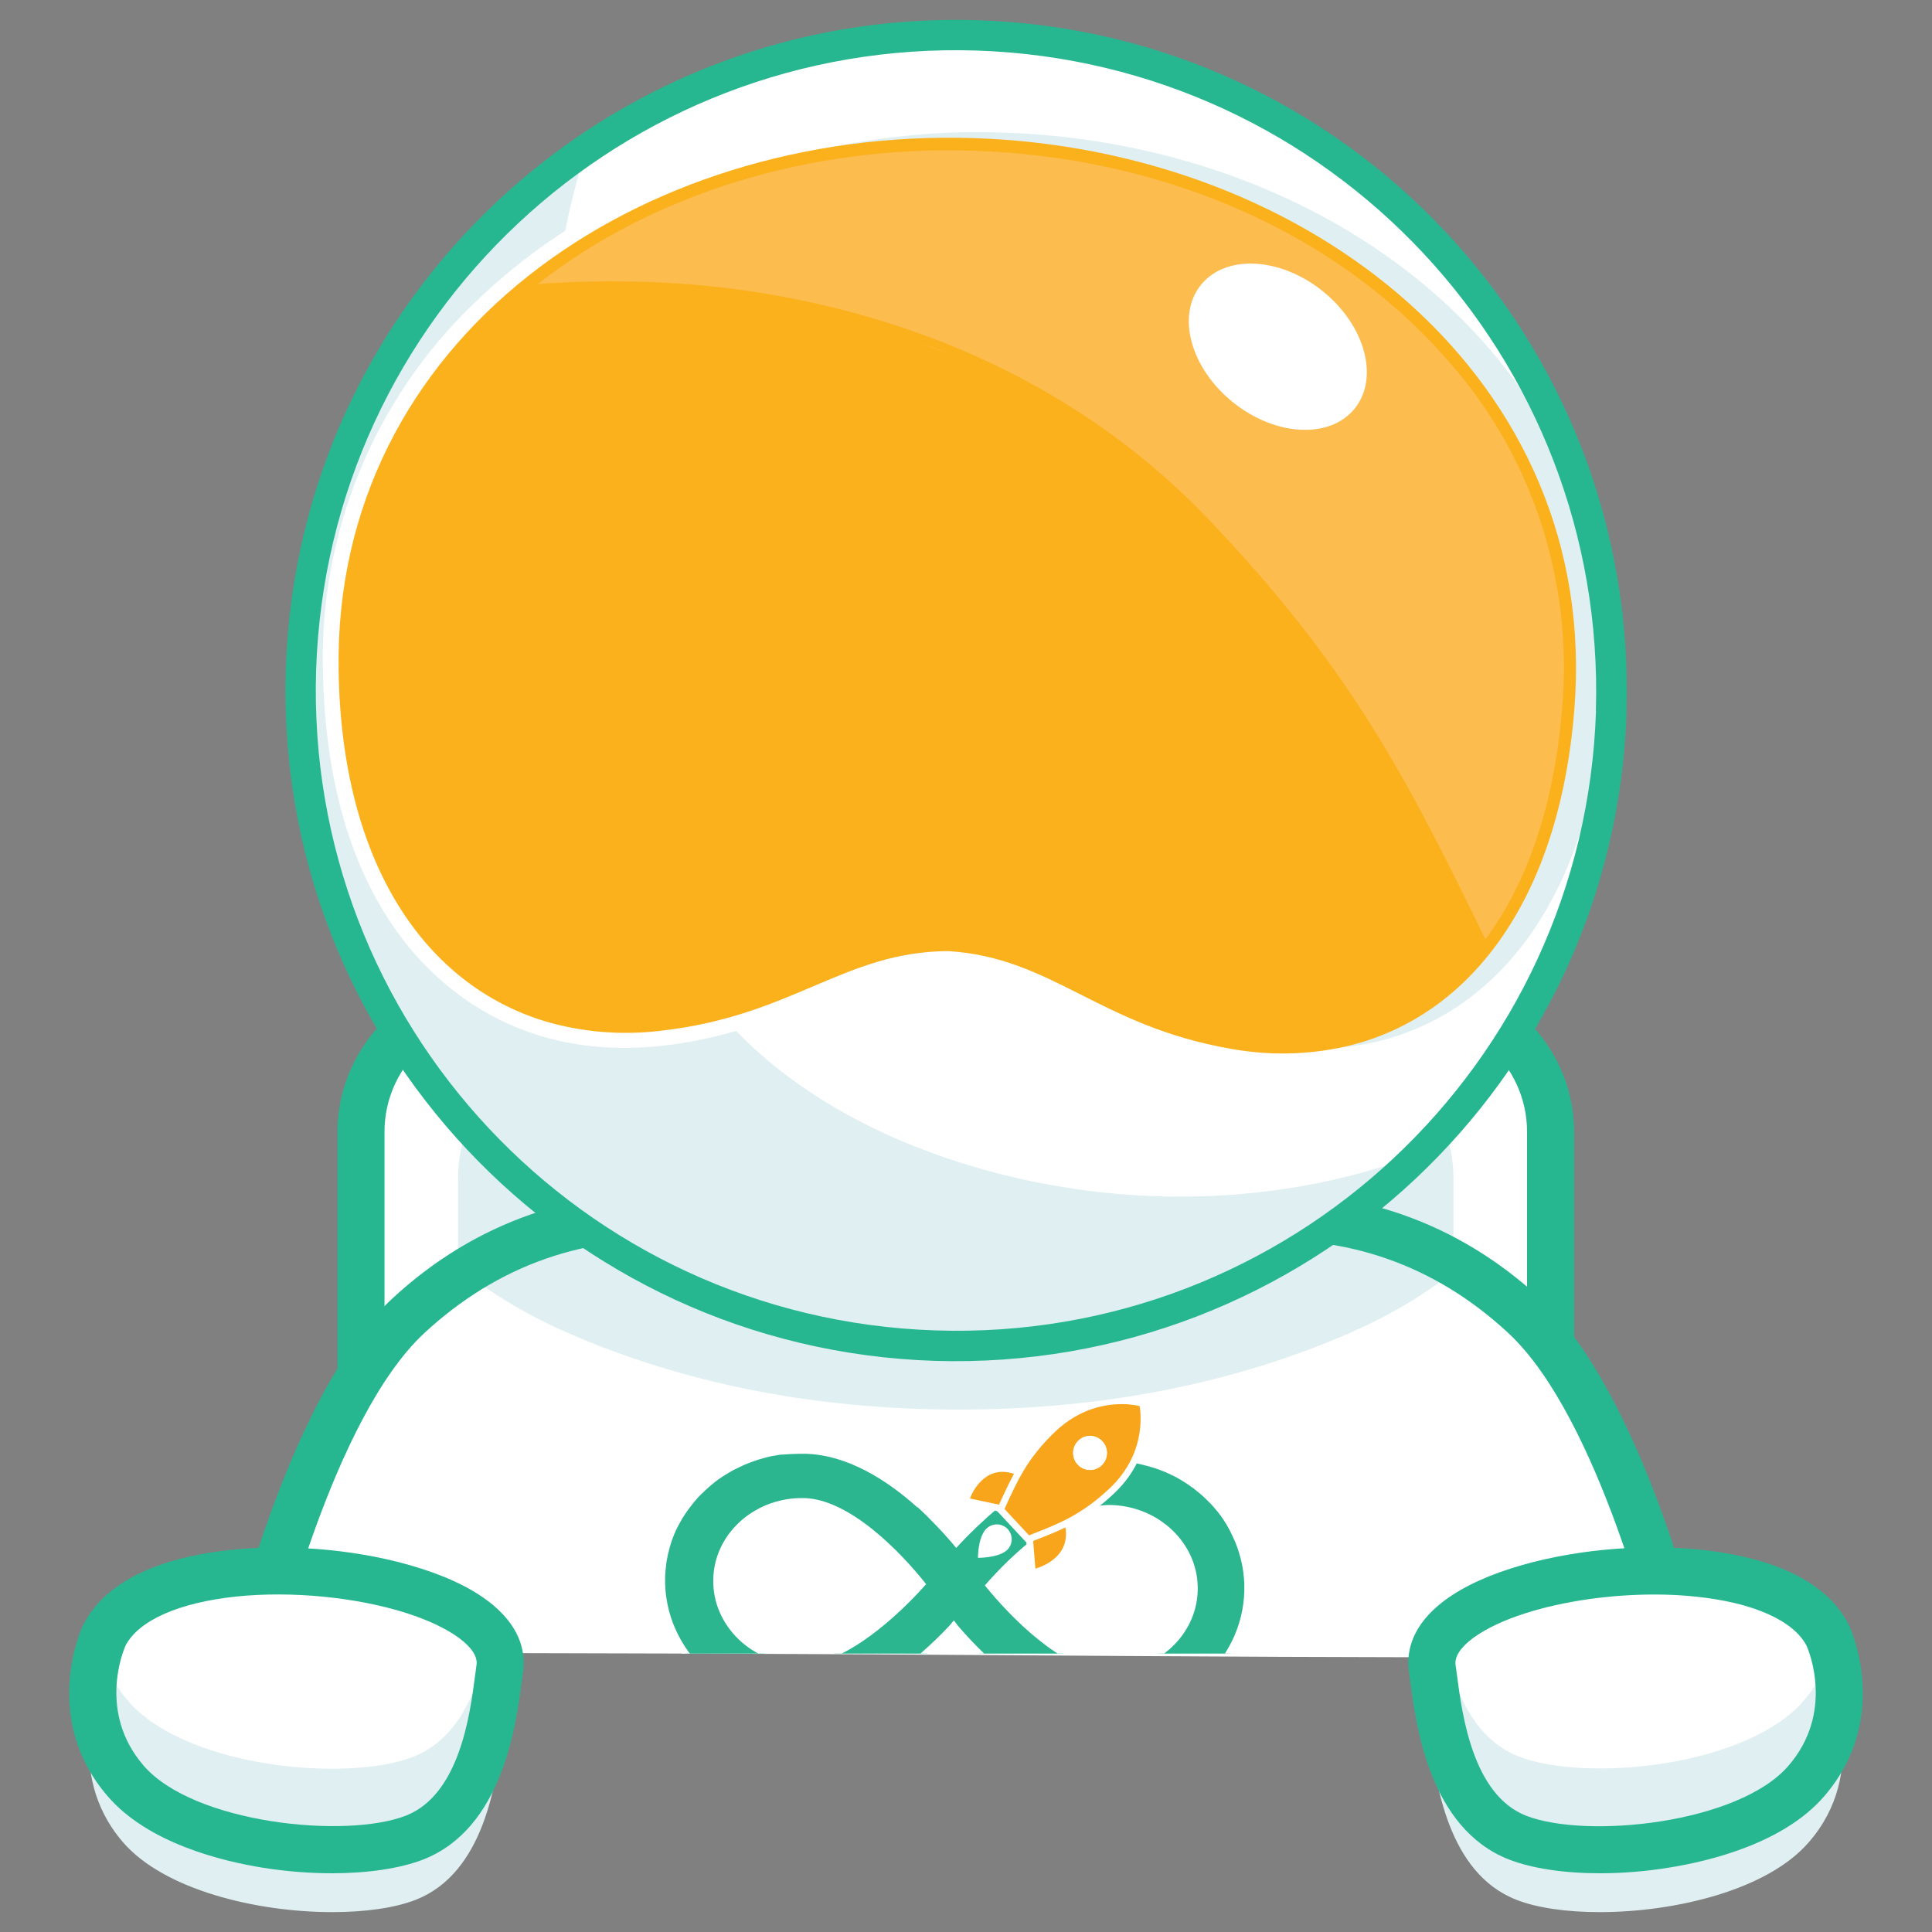 <?xml version="1.0" encoding="utf-8"?>
<!-- Generator: Adobe Illustrator 27.3.1, SVG Export Plug-In . SVG Version: 6.00 Build 0)  -->
<svg version="1.1" id="Layer_1" xmlns="http://www.w3.org/2000/svg" xmlns:xlink="http://www.w3.org/1999/xlink" x="0px" y="0px"
	 viewBox="0 0 1700.8 1700.8" style="enable-background:new 0 0 1700.8 1700.8;" xml:space="preserve">
<rect x="0" y="0" width="1700.8" height="1700.8" fill="#808080" stroke="none"/>
<style type="text/css">
	.st0{fill:#FFFFFF;}
	.st1{fill:#E0EFF1;}
	.st2{fill:#26B790;}
	.st3{clip-path:url(#SVGID_00000111166128825402455080000001382912441090025875_);}
	.st4{fill:#2BB690;}
	.st5{clip-path:url(#SVGID_00000114776763040280825970000001614282520687939260_);}
	.st6{fill:#F8A51B;}
	.st7{fill:#102770;}
	.st8{fill:#FBB11C;}
	.st9{fill:#FCBC4E;}
</style>
<g>
	<g>
		<rect x="325" y="927.4" class="st0" width="1032.6" height="468.5"/>
		<g>
			<path class="st1" d="M1163.3,1428.7H519.5c-62.4,0-113-50.6-113-113v-279.3c0-62.4,50.6-113,113-113h643.8
				c62.4,0,113,50.6,113,113v279.3C1276.2,1378.1,1225.7,1428.7,1163.3,1428.7z"/>
			<path class="st1" d="M1163.3,1431.9H519.5c-64.1,0-116.2-52.1-116.2-116.2v-279.3c0-64.1,52.1-116.2,116.2-116.2h643.8
				c64.1,0,116.2,52.1,116.2,116.2v279.3C1279.5,1379.8,1227.3,1431.9,1163.3,1431.9z M519.5,926.7c-60.5,0-109.7,49.2-109.7,109.7
				v279.3c0,60.5,49.2,109.7,109.7,109.7h643.8c60.5,0,109.7-49.2,109.7-109.7v-279.3c0-60.5-49.2-109.7-109.7-109.7L519.5,926.7
				L519.5,926.7z"/>
		</g>
		<g>
			<path class="st2" d="M1229,1452.2H453.8c-86.4,0-156.7-65-156.7-145v-311c0-79.9,70.3-145,156.7-145H1229
				c86.4,0,156.7,65,156.7,145v311.1C1385.7,1387.2,1315.4,1452.2,1229,1452.2z M453.8,889.5c-63.6,0-115.3,47.8-115.3,106.7v311.1
				c0,58.8,51.7,106.7,115.3,106.7H1229c63.6,0,115.3-47.8,115.3-106.7V996.2c0-58.8-51.7-106.7-115.3-106.7H453.8z"/>
		</g>
		<g>
			<path class="st0" d="M1478.8,1455.2l-12.2,4c-568.4,0-560.4-4.1-1244-4.1c0,0,50.4-216.6,136.8-296.8
				c17.2-16,34.8-29.3,52.6-40.3c154.9-96,319.5-16,319.5-16h238.4c0,0,159.2-77.4,311.8,11.3c20.4,11.8,40.6,26.6,60.3,44.9
				C1428.4,1238.7,1478.8,1455.2,1478.8,1455.2z"/>
			<g>
				<g>
					<defs>
						<rect id="SVGID_1_" x="566.4" y="1213" width="548" height="242.7"/>
					</defs>
					<clipPath id="SVGID_00000083050784001976876530000009780884415360271537_">
						<use xlink:href="#SVGID_1_"  style="overflow:visible;"/>
					</clipPath>
					<g style="clip-path:url(#SVGID_00000083050784001976876530000009780884415360271537_);">
						<path class="st4" d="M976.4,1513.5c-1,0-2,0-3,0c-55.9-1.3-106.2-50.2-131.2-79.2l-1.9-2.2l0.1-0.1l-0.2-0.2l-0.2,0.2l0.1,0.1
							l-2,2.2c-25.8,27.3-77.3,73.2-132.4,73.2c-0.8,0-1.5,0-2.3,0c-49.5-1.1-93.3-29.8-111.7-73c-0.4-0.9-0.7-1.7-1.1-2.6
							c-3.2-8-5.4-16.4-6.6-24.9c-0.8-5.8-1.2-11.7-1-17.6c0-0.9,0.1-1.9,0.1-2.8l0.1-0.9c0-0.6,0.1-1.3,0.1-1.9l0.1-1.1
							c0-0.6,0.1-1.1,0.2-1.7c0-0.4,0.1-0.8,0.1-1.1c0.1-0.5,0.1-1.1,0.2-1.6c0-0.4,0.1-0.8,0.2-1.2c0.1-0.5,0.2-1.1,0.2-1.6
							c0.1-0.4,0.1-0.8,0.2-1.1c0.1-0.6,0.2-1.1,0.3-1.7c0,0,0.1-0.8,0.2-1.1c0.1-0.6,0.2-1.2,0.4-1.8l0.2-0.9
							c0.2-0.8,0.4-1.6,0.5-2.4l0.1-0.3c0.2-0.9,0.4-1.8,0.7-2.7l0.2-0.8c0.2-0.6,0.3-1.2,0.5-1.8l0.3-1c0.2-0.5,0.3-1.1,0.5-1.6
							c0.1-0.3,0.2-0.7,0.3-1c0.2-0.6,0.4-1.1,0.5-1.6c0.1-0.4,0.3-0.7,0.4-1.1c0.2-0.5,0.4-1,0.6-1.5c0.1-0.3,0.3-0.7,0.4-1
							c0.2-0.5,0.4-1,0.6-1.5c0,0,0.3-0.7,0.4-1c0.2-0.5,0.5-1.1,0.7-1.6l0.4-0.9c0.3-0.7,0.6-1.3,0.9-2l0.2-0.4
							c0.4-0.8,0.8-1.6,1.2-2.4l0.4-0.7c0.3-0.6,0.6-1.1,0.9-1.7l0.5-0.9c0.3-0.5,0.5-1,0.8-1.5l0.5-0.9c0.3-0.5,0.5-0.9,0.8-1.4
							l0.6-1c0.3-0.5,0.6-0.9,0.9-1.4c0.2-0.3,0.4-0.6,0.6-0.9c0.3-0.5,0.6-0.9,0.9-1.4l0.6-0.9c0.3-0.5,0.7-0.9,1-1.4l0.6-0.8
							c0.4-0.6,0.8-1.1,1.2-1.7l0.4-0.5c0.5-0.7,1.1-1.4,1.7-2.1l0.4-0.5c0.4-0.5,0.8-1,1.3-1.6l0.6-0.8c0.4-0.4,0.7-0.9,1.1-1.3
							l0.7-0.8c0.4-0.4,0.7-0.8,1.1-1.2c0.3-0.3,0.5-0.5,0.8-0.8c0.4-0.4,0.7-0.8,1.1-1.2l0.8-0.8c0.4-0.4,0.8-0.8,1.2-1.2l0.8-0.8
							c0.4-0.4,0.8-0.8,1.2-1.2l0.7-0.7c0.5-0.5,1-0.9,1.5-1.4l0.5-0.5c0.7-0.6,1.4-1.2,2-1.8l0.5-0.4c0.5-0.5,1.1-0.9,1.6-1.4
							l0.8-0.6c0.5-0.4,0.9-0.7,1.4-1.1l0.9-0.7c0.4-0.3,0.9-0.7,1.3-1l0.9-0.7c0.4-0.3,0.9-0.6,1.3-0.9c0.3-0.2,0.6-0.4,0.9-0.7
							c0.5-0.3,0.9-0.6,1.4-0.9c0.3-0.2,0.6-0.4,0.9-0.6c0.5-0.3,1-0.6,1.4-0.9l0.9-0.6c0.6-0.3,1.1-0.7,1.7-1l0.7-0.4
							c0.8-0.5,1.6-0.9,2.4-1.4l0.4-0.2c0.7-0.4,1.3-0.8,2-1.1l0.9-0.5c0.5-0.3,1.1-0.6,1.6-0.8l1-0.5c0.5-0.3,1-0.5,1.5-0.8l1-0.5
							c0.5-0.2,1-0.5,1.5-0.7c0.4-0.2,0.7-0.3,1.1-0.5c0.5-0.2,1-0.4,1.5-0.7l1.1-0.5c0.5-0.2,1.1-0.4,1.6-0.7l1-0.4
							c0.6-0.2,1.2-0.5,1.8-0.7l0.8-0.3c0.9-0.3,1.8-0.6,2.7-0.9l0.2-0.1c0.9-0.3,1.7-0.6,2.5-0.8l0.9-0.3c0.6-0.2,1.2-0.4,1.8-0.5
							l1.1-0.3c0.6-0.2,1.1-0.3,1.7-0.5l1.1-0.3c0.5-0.1,1.1-0.3,1.6-0.4c0.4-0.1,0.8-0.2,1.2-0.3c0.5-0.1,1.1-0.3,1.7-0.4l1.2-0.3
							c0.6-0.1,1.1-0.2,1.7-0.4l1.1-0.2c0.6-0.1,1.3-0.2,1.9-0.3l0.9-0.2c0.9-0.2,1.9-0.3,2.8-0.4c6.2-0.9,12.5-1.3,18.8-1.3
							c1,0,2,0,3,0c31.5,0.7,64.7,16.2,98.6,46.1l0.2-0.2l2.1,1.9c5.4,5,11.2,10.7,17.2,17c5.1,5.3,10.1,10.9,15,16.7
							c5.1-5.5,10.4-10.9,15.8-16c6.2-6,12.3-11.4,17.9-16.2l2.2-1.8l0.2,0.2c34.4-27.6,67.4-41.6,98.3-41.6c0.8,0,1.5,0,2.3,0
							c7.3,0.2,14.6,0.9,21.7,2.3h0.1c0.9,0.2,1.8,0.4,2.7,0.6l0.9,0.2c0.6,0.1,1.3,0.3,1.9,0.4c0.3,0.1,1.1,0.3,1.1,0.3
							c0.6,0.1,1.1,0.3,1.7,0.4l1.2,0.3c0.5,0.1,1.1,0.3,1.6,0.5c0.4,0.1,0.8,0.2,1.2,0.3c0.5,0.2,1.1,0.3,1.6,0.5l1.1,0.4
							c0.6,0.2,1.1,0.4,1.6,0.5l1.1,0.4c0.6,0.2,1.2,0.4,1.8,0.6l0.9,0.3c0.8,0.3,1.6,0.6,2.4,0.9l0.3,0.1c0.9,0.3,1.7,0.7,2.6,1.1
							l0.8,0.4c0.6,0.2,1.2,0.5,1.8,0.8l1,0.4c0.5,0.2,1.1,0.5,1.6,0.7l1,0.5c0.5,0.2,1,0.5,1.5,0.7l1,0.5c0.5,0.3,1,0.5,1.5,0.8
							c0.3,0.2,0.7,0.4,1,0.5c0.5,0.3,1,0.5,1.5,0.8l1,0.5c0.5,0.3,1,0.6,1.6,0.9l0.8,0.5c0.7,0.4,1.3,0.8,1.9,1.2l0.4,0.3
							c0.8,0.5,1.5,1,2.3,1.5l0.7,0.5c0.5,0.4,1.1,0.7,1.6,1.1l0.9,0.6c0.5,0.3,0.9,0.7,1.4,1l0.9,0.6c0.5,0.4,0.9,0.7,1.3,1
							c0.3,0.2,0.6,0.5,0.9,0.7c0.4,0.3,0.9,0.7,1.3,1l0.9,0.7c0.4,0.4,0.9,0.7,1.3,1.1l0.8,0.7c0.4,0.4,0.9,0.8,1.3,1.1l0.7,0.6
							c0.5,0.5,1,0.9,1.6,1.4l0.4,0.4c0.7,0.6,1.3,1.2,2,1.9l0.5,0.5c0.5,0.5,0.9,0.9,1.4,1.4l0.7,0.7c0.4,0.4,0.8,0.8,1.2,1.2
							l0.7,0.8c0.4,0.4,0.7,0.8,1.1,1.2c0.2,0.3,0.5,0.6,0.7,0.8c0.4,0.4,0.7,0.8,1.1,1.2c0.2,0.3,0.5,0.6,0.7,0.9
							c0.3,0.4,0.7,0.8,1,1.3l0.7,0.8c0.4,0.4,0.7,0.9,1.1,1.3l0.6,0.8c0.4,0.5,0.8,1.1,1.2,1.6l0.4,0.6c0.5,0.7,1,1.5,1.6,2.2
							l0.3,0.5c0.4,0.6,0.8,1.2,1.2,1.7l0.5,0.8c0.3,0.5,0.6,1,0.9,1.5l0.6,0.9c0.3,0.5,0.6,0.9,0.8,1.4c0.2,0.3,0.4,0.6,0.6,1
							c0.3,0.5,0.5,0.9,0.8,1.4c0.2,0.3,0.4,0.7,0.5,1c0.3,0.5,0.5,0.9,0.8,1.4l0.5,1c0.3,0.5,0.5,1,0.8,1.5l0.5,0.9
							c0.3,0.6,0.5,1.2,0.8,1.7l0.3,0.7c0.4,0.8,0.7,1.6,1.1,2.5l0.2,0.5c0.3,0.7,0.6,1.4,0.8,2l0.3,0.9c0.2,0.5,0.4,1.1,0.6,1.6
							l0.4,1c0.2,0.5,0.4,1,0.5,1.5c0.1,0.4,0.2,0.7,0.4,1.1c0.2,0.5,0.3,1,0.5,1.5c0.1,0.4,0.2,0.7,0.3,1.1c0.2,0.5,0.3,1,0.5,1.6
							l0.3,1.1c0.1,0.5,0.3,1.1,0.4,1.6l0.3,1c0.2,0.6,0.3,1.2,0.4,1.8l0.2,0.8c0.2,0.9,0.4,1.8,0.6,2.7v0.2
							c0.2,0.9,0.3,1.7,0.5,2.5l0.1,0.9c0.1,0.6,0.2,1.2,0.3,1.8c0,0.3,0.1,1.1,0.1,1.1c0.1,0.5,0.1,1.1,0.2,1.7
							c0,0.4,0.1,0.8,0.1,1.1c0.1,0.5,0.1,1.1,0.2,1.6c0,0.4,0.1,0.8,0.1,1.2c0,0.5,0.1,1.1,0.1,1.7c0,0.4,0,0.8,0.1,1.1
							c0,0.6,0.1,1.1,0.1,1.7v1.1c0,0.6,0,1.3,0,1.9v0.9c0,0.9,0,1.9,0,2.8c-0.2,7.8-1.2,15.6-3,23.2c-1.1,4.6-2.6,9.2-4.3,13.7
							c-1,2.6-2.2,5.3-3.4,7.8c-1.2,2.5-2.6,5.1-4,7.5c-0.5,0.8-1,1.6-1.5,2.4c-1.5,2.4-3.1,4.8-4.7,7.1c-0.6,0.8-1.1,1.5-1.7,2.3
							c-23,30.3-60.3,48.5-99.9,48.5h-0.3L976.4,1513.5L976.4,1513.5z M870.8,1395.8c28.6,35,70.4,72,103.6,72.7c0.6,0,1.2,0,1.9,0
							c19.1,0,37.3-6.7,51.2-18.9c14.9-13,23.4-30.7,23.8-49.7c0.2-8.7-1.3-17.2-4.4-25.3c-10.5-27.2-38.4-46-69.3-46.7
							c-0.4,0-0.8,0-1.2,0C942.4,1327.9,899.9,1362.6,870.8,1395.8z M705.9,1321.8c-30.6,0-57.8,17.1-69.5,43.5
							c-3.5,8-5.4,16.4-5.6,25.1c-0.4,19,7.2,37.1,21.5,50.8c13.9,13.3,32.4,20.8,52.2,21.3c0.4,0,0.7,0,1.1,0
							c33.1,0,75.9-34.7,105.7-67.9c-28-35-69.4-71.9-103.6-72.7C707.2,1321.8,706.6,1321.8,705.9,1321.8z"/>
						<path class="st0" d="M705.8,1279.8c1,0,2,0,3,0c37.3,0.9,72.1,23.2,98.8,47.2l0.2-0.2c5.8,5.3,11.6,11.1,17,16.8
							c6.5,6.8,12.2,13.3,17,19.1c0,0,0,0,0,0.1c0,0,0,0,0-0.1c5.1-5.6,11.1-11.8,17.9-18.3c5.7-5.4,11.8-11,17.8-16l0.2,0.2
							c27.2-22.3,62.1-42.7,98.6-42.7c0.7,0,1.5,0,2.2,0c7.2,0.2,14.3,0.9,21.2,2.2l0,0c0,0,0,0,0.1,0c0.9,0.2,1.8,0.4,2.7,0.6
							c0.3,0.1,0.6,0.1,0.9,0.2c0.6,0.1,1.2,0.3,1.8,0.4c0.4,0.1,0.7,0.2,1.1,0.3c0.6,0.1,1.1,0.3,1.7,0.4c0.4,0.1,0.7,0.2,1.1,0.3
							c0.5,0.1,1.1,0.3,1.6,0.4c0.4,0.1,0.8,0.2,1.1,0.3c0.5,0.2,1.1,0.3,1.6,0.5c0.4,0.1,0.7,0.2,1.1,0.3c0.5,0.2,1.1,0.3,1.6,0.5
							c0.3,0.1,0.7,0.2,1,0.3c0.6,0.2,1.1,0.4,1.7,0.6c0.3,0.1,0.6,0.2,0.9,0.3c0.8,0.3,1.6,0.6,2.3,0.9c0.1,0,0.2,0.1,0.3,0.1
							c0.9,0.3,1.7,0.7,2.5,1c0.3,0.1,0.5,0.2,0.8,0.3c0.6,0.2,1.2,0.5,1.7,0.8c0.3,0.1,0.6,0.3,1,0.4c0.5,0.2,1,0.5,1.5,0.7
							c0.3,0.2,0.7,0.3,1,0.5c0.5,0.2,1,0.5,1.5,0.7c0.3,0.2,0.7,0.3,1,0.5c0.5,0.2,1,0.5,1.4,0.7c0.3,0.2,0.7,0.4,1,0.5
							c0.5,0.3,1,0.5,1.4,0.8c0.3,0.2,0.6,0.3,0.9,0.5c0.5,0.3,1,0.6,1.5,0.9c0.3,0.2,0.5,0.3,0.8,0.5c0.6,0.4,1.3,0.8,1.9,1.2
							c0.1,0.1,0.3,0.2,0.4,0.2c0.8,0.5,1.5,1,2.3,1.5c0.2,0.1,0.4,0.3,0.6,0.4c0.5,0.4,1.1,0.7,1.6,1.1c0.3,0.2,0.6,0.4,0.8,0.6
							c0.5,0.3,0.9,0.6,1.4,1c0.3,0.2,0.6,0.4,0.9,0.6c0.4,0.3,0.9,0.6,1.3,1c0.3,0.2,0.6,0.5,0.9,0.7c0.4,0.3,0.8,0.7,1.2,1
							c0.3,0.2,0.6,0.5,0.9,0.7c0.4,0.3,0.8,0.7,1.2,1c0.3,0.2,0.5,0.5,0.8,0.7c0.4,0.4,0.9,0.7,1.3,1.1c0.2,0.2,0.5,0.4,0.7,0.6
							c0.5,0.5,1,0.9,1.5,1.4c0.1,0.1,0.3,0.3,0.4,0.4c0.6,0.6,1.3,1.2,1.9,1.8c0.2,0.2,0.3,0.3,0.5,0.5c0.5,0.5,0.9,0.9,1.4,1.4
							c0.2,0.2,0.5,0.5,0.7,0.7c0.4,0.4,0.8,0.8,1.2,1.2c0.2,0.3,0.5,0.5,0.7,0.8c0.4,0.4,0.7,0.8,1.1,1.2c0.2,0.3,0.5,0.5,0.7,0.8
							c0.3,0.4,0.7,0.8,1,1.2c0.2,0.3,0.5,0.6,0.7,0.8c0.3,0.4,0.7,0.8,1,1.2c0.2,0.3,0.4,0.5,0.7,0.8c0.3,0.4,0.7,0.9,1,1.3
							c0.2,0.3,0.4,0.5,0.6,0.8c0.4,0.5,0.8,1,1.2,1.6c0.1,0.2,0.3,0.4,0.4,0.6c0.5,0.7,1,1.4,1.5,2.1c0.1,0.2,0.2,0.3,0.3,0.5
							c0.4,0.6,0.8,1.1,1.1,1.7c0.2,0.3,0.3,0.5,0.5,0.8c0.3,0.5,0.6,0.9,0.9,1.4c0.2,0.3,0.4,0.6,0.5,0.9c0.3,0.5,0.5,0.9,0.8,1.4
							c0.2,0.3,0.4,0.6,0.5,0.9c0.3,0.4,0.5,0.9,0.8,1.4c0.2,0.3,0.4,0.6,0.5,1c0.2,0.5,0.5,0.9,0.7,1.4c0.2,0.3,0.3,0.6,0.5,0.9
							c0.2,0.5,0.5,1,0.7,1.5c0.1,0.3,0.3,0.6,0.4,0.9c0.3,0.6,0.5,1.1,0.8,1.7c0.1,0.2,0.2,0.5,0.3,0.7c0.4,0.8,0.7,1.6,1.1,2.4
							c0.1,0.1,0.1,0.3,0.2,0.4c0.3,0.7,0.5,1.3,0.8,2c0.1,0.3,0.2,0.6,0.3,0.9c0.2,0.5,0.4,1.1,0.6,1.6c0.1,0.3,0.2,0.7,0.4,1
							c0.2,0.5,0.4,1,0.5,1.5c0.1,0.3,0.2,0.7,0.3,1c0.2,0.5,0.3,1,0.5,1.5c0.1,0.3,0.2,0.7,0.3,1c0.2,0.5,0.3,1,0.4,1.5
							c0.1,0.3,0.2,0.7,0.3,1c0.1,0.5,0.3,1.1,0.4,1.6c0.1,0.3,0.2,0.7,0.3,1c0.1,0.6,0.3,1.2,0.4,1.8c0.1,0.3,0.1,0.5,0.2,0.8
							c0.2,0.9,0.4,1.7,0.5,2.6c0,0.1,0,0.2,0.1,0.3c0.1,0.8,0.3,1.6,0.4,2.3c0.1,0.3,0.1,0.6,0.1,0.9c0.1,0.6,0.2,1.2,0.3,1.7
							c0,0.3,0.1,0.7,0.1,1c0.1,0.5,0.1,1.1,0.2,1.6c0,0.4,0.1,0.7,0.1,1.1c0.1,0.5,0.1,1.1,0.2,1.6c0,0.4,0.1,0.8,0.1,1.1
							c0,0.5,0.1,1.1,0.1,1.6c0,0.4,0,0.7,0.1,1.1c0,0.6,0.1,1.1,0.1,1.7c0,0.4,0,0.7,0,1.1c0,0.6,0,1.2,0,1.8c0,0.3,0,0.6,0,0.9
							c0,0.9,0,1.8,0,2.7c-0.2,7.7-1.2,15.3-3,22.5c-1.1,4.5-2.5,9-4.2,13.3c-1,2.6-2.1,5.1-3.3,7.6c-1.2,2.5-2.5,4.9-3.9,7.3
							c-0.5,0.8-0.9,1.6-1.4,2.4c-1.4,2.4-3,4.7-4.6,6.9c-0.5,0.7-1.1,1.5-1.6,2.2c-21.7,28.6-57.4,47.3-97.5,47.3h-0.1
							c-1,0-2,0-3,0c-53.8-1.2-102.3-47.2-129-78.2l0,0c-1.3-1.7-2.7-3.5-4.1-5.3l0,0l0,0c-1.5,1.7-2.9,3.4-4.3,5.1l0,0
							c-27.7,29.3-77.2,72.2-130.2,72.2c-0.7,0-1.5,0-2.2,0c-49.6-1.1-91.7-30.4-109-71.1c-0.4-0.8-0.7-1.7-1.1-2.6
							c-3.1-7.7-5.2-15.8-6.4-24.2c-0.8-5.6-1.1-11.3-1-17.1c0-0.9,0.1-1.8,0.1-2.7c0-0.3,0-0.6,0.1-0.9c0-0.6,0.1-1.2,0.1-1.8
							c0-0.4,0.1-0.7,0.1-1.1c0-0.6,0.1-1.1,0.2-1.7c0-0.4,0.1-0.7,0.1-1.1c0.1-0.5,0.1-1.1,0.2-1.6c0-0.4,0.1-0.7,0.1-1.1
							c0.1-0.5,0.1-1.1,0.2-1.6c0.1-0.4,0.1-0.7,0.2-1.1c0.1-0.5,0.2-1.1,0.3-1.6c0.1-0.3,0.1-0.7,0.2-1c0.1-0.6,0.2-1.2,0.3-1.7
							c0.1-0.3,0.1-0.6,0.2-0.9c0.2-0.8,0.3-1.5,0.5-2.3c0-0.1,0-0.2,0.1-0.3c0.2-0.9,0.4-1.7,0.7-2.6c0.1-0.3,0.1-0.5,0.2-0.8
							c0.2-0.6,0.3-1.2,0.5-1.8c0.1-0.3,0.2-0.6,0.3-1c0.2-0.5,0.3-1,0.5-1.6c0.1-0.3,0.2-0.7,0.3-1c0.2-0.5,0.3-1,0.5-1.5
							c0.1-0.3,0.2-0.7,0.4-1c0.2-0.5,0.4-1,0.5-1.5c0.1-0.3,0.3-0.7,0.4-1c0.2-0.5,0.4-1,0.6-1.5c0.1-0.3,0.3-0.6,0.4-1
							c0.2-0.5,0.4-1,0.7-1.6c0.1-0.3,0.2-0.6,0.4-0.9c0.3-0.7,0.6-1.3,0.9-1.9c0.1-0.1,0.1-0.3,0.2-0.4c0.4-0.8,0.8-1.6,1.2-2.3
							c0.1-0.2,0.2-0.4,0.4-0.7c0.3-0.6,0.6-1.1,0.9-1.7c0.2-0.3,0.3-0.6,0.5-0.9c0.3-0.5,0.5-1,0.8-1.4c0.2-0.3,0.4-0.6,0.5-0.9
							c0.3-0.5,0.5-0.9,0.8-1.3c0.2-0.3,0.4-0.6,0.6-0.9c0.3-0.4,0.5-0.9,0.8-1.3c0.2-0.3,0.4-0.6,0.6-0.9c0.3-0.4,0.6-0.9,0.9-1.3
							c0.2-0.3,0.4-0.6,0.6-0.9c0.3-0.5,0.6-0.9,1-1.4c0.2-0.3,0.4-0.5,0.6-0.8c0.4-0.5,0.8-1.1,1.2-1.6c0.1-0.2,0.2-0.3,0.4-0.5
							c0.5-0.7,1.1-1.4,1.6-2.1c0.1-0.2,0.3-0.3,0.4-0.5c0.4-0.5,0.8-1,1.2-1.5c0.2-0.2,0.4-0.5,0.6-0.7c0.4-0.4,0.7-0.8,1.1-1.3
							c0.2-0.3,0.5-0.5,0.7-0.8c0.4-0.4,0.7-0.8,1.1-1.2c0.2-0.3,0.5-0.5,0.7-0.8c0.4-0.4,0.7-0.8,1.1-1.1c0.3-0.3,0.5-0.5,0.8-0.8
							c0.4-0.4,0.7-0.8,1.1-1.1c0.3-0.2,0.5-0.5,0.8-0.7c0.4-0.4,0.8-0.8,1.2-1.2c0.2-0.2,0.5-0.4,0.7-0.7c0.5-0.4,1-0.9,1.5-1.3
							c0.2-0.2,0.3-0.3,0.5-0.5c0.7-0.6,1.3-1.2,2-1.7c0.1-0.1,0.3-0.2,0.4-0.4c0.5-0.4,1.1-0.9,1.6-1.3c0.2-0.2,0.5-0.4,0.7-0.6
							c0.4-0.4,0.9-0.7,1.3-1.1c0.3-0.2,0.6-0.4,0.8-0.6c0.4-0.3,0.9-0.7,1.3-1c0.3-0.2,0.6-0.4,0.9-0.7c0.4-0.3,0.9-0.6,1.3-0.9
							c0.3-0.2,0.6-0.4,0.9-0.6c0.4-0.3,0.9-0.6,1.3-0.9c0.3-0.2,0.6-0.4,0.9-0.6c0.5-0.3,0.9-0.6,1.4-0.9c0.3-0.2,0.6-0.4,0.9-0.5
							c0.5-0.3,1.1-0.7,1.6-1c0.2-0.1,0.4-0.3,0.7-0.4c0.8-0.5,1.5-0.9,2.3-1.4c0.1-0.1,0.3-0.1,0.4-0.2c0.6-0.4,1.3-0.7,2-1.1
							c0.3-0.2,0.6-0.3,0.8-0.4c0.5-0.3,1-0.6,1.6-0.8c0.3-0.2,0.6-0.3,1-0.5c0.5-0.2,1-0.5,1.5-0.7c0.3-0.2,0.7-0.3,1-0.5
							c0.5-0.2,1-0.5,1.5-0.7c0.3-0.2,0.7-0.3,1-0.5c0.5-0.2,1-0.4,1.5-0.7c0.3-0.1,0.7-0.3,1-0.4c0.5-0.2,1-0.4,1.6-0.6
							c0.3-0.1,0.6-0.3,1-0.4c0.6-0.2,1.2-0.5,1.8-0.7c0.3-0.1,0.5-0.2,0.8-0.3c0.9-0.3,1.7-0.6,2.6-0.9c0.1,0,0.2-0.1,0.2-0.1
							c0.8-0.3,1.6-0.5,2.4-0.8c0.3-0.1,0.6-0.2,0.9-0.3c0.6-0.2,1.2-0.4,1.8-0.5c0.3-0.1,0.7-0.2,1.1-0.3c0.5-0.2,1.1-0.3,1.6-0.5
							c0.4-0.1,0.7-0.2,1.1-0.3c0.5-0.1,1.1-0.3,1.6-0.4c0.4-0.1,0.8-0.2,1.1-0.3c0.5-0.1,1.1-0.3,1.6-0.4c0.4-0.1,0.8-0.2,1.1-0.2
							c0.6-0.1,1.1-0.2,1.7-0.3c0.4-0.1,0.7-0.1,1.1-0.2c0.6-0.1,1.2-0.2,1.9-0.3c0.3-0.1,0.6-0.1,0.9-0.2c0.9-0.2,1.8-0.3,2.7-0.4
							c0,0,0,0,0.1,0l0,0C693.5,1280.2,699.6,1279.8,705.8,1279.8 M705.7,1465.4c38.8,0,85.9-44,109.6-70.8
							c-22-27.9-67.2-74.9-107.5-75.8c-0.6,0-1.3,0-1.9,0c-32.4,0-60.5,18.6-72.2,45.3c-3.6,8.1-5.6,17-5.8,26.2
							c-0.5,20.5,8.2,39.3,22.5,53c13.8,13.2,33,21.6,54.2,22.1C704.9,1465.4,705.3,1465.4,705.7,1465.4 M976.3,1471.5
							c20.5,0,39.2-7.4,53.2-19.6c14.9-13,24.4-31.4,24.9-51.9c0.2-9.3-1.4-18.2-4.6-26.5c-10.7-27.7-38.8-47.8-72-48.6
							c-0.4,0-0.8,0-1.2,0c-40,0-86.6,44.2-109.6,70.8c22.7,28.1,68.5,74.9,107.5,75.8C975,1471.5,975.6,1471.5,976.3,1471.5
							 M840.4,1427L840.4,1427L840.4,1427L840.4,1427L840.4,1427 M705.8,1273.8L705.8,1273.8c-6.4,0-12.8,0.5-19.1,1.4h-0.1h-0.1
							c-0.9,0.1-1.9,0.3-2.8,0.4c-0.2,0-0.4,0.1-0.6,0.1l-0.3,0.1c-0.7,0.1-1.3,0.2-1.9,0.4c-0.3,0.1-0.6,0.1-0.9,0.2l-0.3,0.1
							c-0.6,0.1-1.2,0.2-1.8,0.4c-0.4,0.1-0.8,0.2-1.1,0.2h-0.1c-0.6,0.1-1.1,0.3-1.7,0.4c-0.4,0.1-0.8,0.2-1.2,0.3
							c-0.6,0.1-1.1,0.3-1.7,0.4c-0.4,0.1-0.8,0.2-1.2,0.3c-0.6,0.2-1.1,0.3-1.7,0.5l-0.3,0.1c-0.3,0.1-0.6,0.2-0.8,0.2
							c-0.6,0.2-1.2,0.4-1.8,0.6l-0.3,0.1c-0.2,0.1-0.4,0.1-0.6,0.2c-0.8,0.3-1.7,0.5-2.5,0.8l0,0l-0.2,0.1c-0.9,0.3-1.8,0.6-2.7,1
							c-0.2,0.1-0.4,0.1-0.6,0.2l-0.3,0.1c-0.6,0.2-1.2,0.5-1.8,0.7c-0.2,0.1-0.5,0.2-0.7,0.3l-0.3,0.1c-0.6,0.2-1.1,0.4-1.6,0.7
							c-0.3,0.1-0.7,0.3-1,0.4h-0.1c-0.5,0.2-1,0.5-1.6,0.7c-0.4,0.2-0.7,0.3-1.1,0.5c-0.5,0.2-1,0.5-1.5,0.7
							c-0.4,0.2-0.7,0.3-1.1,0.5c-0.5,0.3-1,0.5-1.6,0.8l-0.2,0.1c-0.3,0.1-0.5,0.3-0.8,0.4c-0.5,0.3-1.1,0.6-1.6,0.9l-0.3,0.1
							c-0.2,0.1-0.4,0.2-0.6,0.3c-0.7,0.4-1.4,0.8-2.1,1.1l-0.1,0.1l-0.3,0.2c-0.8,0.5-1.6,0.9-2.4,1.4c-0.2,0.1-0.3,0.2-0.5,0.3
							l-0.2,0.1c-0.6,0.3-1.1,0.7-1.7,1.1c-0.2,0.1-0.4,0.3-0.6,0.4l-0.3,0.2c-0.5,0.3-1,0.6-1.5,1c-0.3,0.2-0.5,0.4-0.8,0.5
							l-0.1,0.1c-0.5,0.3-0.9,0.6-1.4,1c-0.3,0.2-0.6,0.4-1,0.7c-0.5,0.3-0.9,0.6-1.4,1c-0.3,0.2-0.6,0.5-0.9,0.7
							c-0.5,0.3-0.9,0.7-1.4,1l-0.2,0.1c-0.2,0.2-0.5,0.4-0.7,0.5c-0.5,0.4-0.9,0.7-1.4,1.1l-0.2,0.2c-0.2,0.1-0.4,0.3-0.5,0.4
							c-0.6,0.5-1.1,0.9-1.7,1.4l-0.2,0.1c-0.1,0.1-0.2,0.2-0.3,0.3c-0.7,0.6-1.4,1.2-2.1,1.8c-0.1,0.1-0.2,0.2-0.3,0.3l-0.2,0.2
							c-0.5,0.5-1,0.9-1.5,1.4c-0.2,0.2-0.3,0.3-0.5,0.5l-0.2,0.2c-0.4,0.4-0.9,0.8-1.3,1.2c-0.2,0.2-0.4,0.4-0.7,0.7l-0.1,0.1
							c-0.4,0.4-0.8,0.8-1.2,1.2c-0.3,0.3-0.5,0.5-0.8,0.8c-0.4,0.4-0.8,0.8-1.1,1.2c-0.3,0.3-0.5,0.6-0.8,0.8
							c-0.4,0.4-0.7,0.8-1.1,1.2l-0.1,0.2c-0.2,0.2-0.4,0.4-0.6,0.7c-0.4,0.4-0.8,0.9-1.1,1.3l-0.2,0.2c-0.2,0.2-0.3,0.4-0.5,0.5
							c-0.4,0.5-0.9,1.1-1.3,1.6l-0.2,0.2c-0.1,0.1-0.2,0.2-0.3,0.4c-0.6,0.7-1.1,1.5-1.7,2.2c-0.1,0.1-0.2,0.2-0.3,0.3l-0.1,0.2
							c-0.4,0.6-0.9,1.1-1.3,1.7c-0.1,0.2-0.3,0.4-0.4,0.6l-0.2,0.3c-0.3,0.5-0.7,1-1,1.4c-0.2,0.2-0.3,0.5-0.5,0.7l-0.1,0.2
							c-0.3,0.5-0.6,0.9-0.9,1.4c-0.2,0.3-0.4,0.6-0.6,1c-0.3,0.5-0.6,0.9-0.9,1.4c-0.2,0.3-0.4,0.7-0.6,1c-0.3,0.5-0.6,0.9-0.8,1.4
							l-0.1,0.1c-0.2,0.3-0.3,0.6-0.5,0.9c-0.3,0.5-0.6,1-0.8,1.5l-0.1,0.3c-0.1,0.2-0.2,0.4-0.4,0.7c-0.3,0.6-0.6,1.2-0.9,1.7
							l-0.1,0.2c-0.1,0.2-0.2,0.3-0.2,0.5c-0.4,0.8-0.8,1.7-1.2,2.5c-0.1,0.1-0.1,0.2-0.2,0.3l-0.1,0.1c-0.3,0.7-0.6,1.4-1,2.1
							c-0.1,0.2-0.2,0.4-0.3,0.6l-0.1,0.3c-0.2,0.5-0.5,1.1-0.7,1.6c-0.1,0.3-0.2,0.5-0.3,0.8l-0.1,0.2c-0.2,0.5-0.4,1-0.6,1.6
							c-0.1,0.4-0.3,0.7-0.4,1.1c-0.2,0.5-0.4,1-0.6,1.5c-0.1,0.4-0.3,0.7-0.4,1.1c-0.2,0.5-0.4,1-0.5,1.6v0.1
							c-0.1,0.3-0.2,0.7-0.3,1c-0.2,0.5-0.3,1.1-0.5,1.6l-0.1,0.3c-0.1,0.2-0.2,0.5-0.2,0.7c-0.2,0.6-0.4,1.2-0.5,1.9l-0.1,0.3
							c-0.1,0.2-0.1,0.4-0.2,0.6c-0.3,0.9-0.5,1.8-0.7,2.7l-0.1,0.2v0.1c-0.2,0.8-0.4,1.6-0.6,2.4c0,0.2-0.1,0.4-0.1,0.6l-0.1,0.3
							c-0.1,0.6-0.3,1.2-0.4,1.8c-0.1,0.3-0.1,0.6-0.2,0.8v0.3c-0.1,0.6-0.2,1.1-0.3,1.7c-0.1,0.4-0.1,0.8-0.2,1.2
							c-0.1,0.6-0.2,1.1-0.2,1.7c-0.1,0.4-0.1,0.8-0.2,1.2c-0.1,0.6-0.1,1.1-0.2,1.7c0,0.4-0.1,0.8-0.1,1.2
							c-0.1,0.6-0.1,1.2-0.2,1.8v0.3c0,0.3,0,0.5-0.1,0.8c0,0.6-0.1,1.3-0.1,1.9v0.3c0,0.2,0,0.4,0,0.6c0,1-0.1,2-0.1,2.9
							c-0.1,6,0.2,12.1,1.1,18.1c1.2,8.7,3.5,17.3,6.8,25.6c0.4,0.9,0.7,1.8,1.1,2.7c9.1,21.4,24.5,39.7,44.6,53.1
							c20.5,13.6,44.7,21.2,69.8,21.7c0.8,0,1.6,0,2.4,0c24.6,0,50.8-8.8,77.8-26.1c19-12.2,38-28.2,56.5-47.7
							c17.8,20.7,36.4,37.8,55.2,50.9c26.7,18.7,53,28.5,78,29c1,0,2.1,0,3.1,0h0.1c40.5,0,78.7-18.6,102.3-49.7
							c0.6-0.8,1.2-1.6,1.7-2.3c1.7-2.4,3.3-4.8,4.8-7.3c0.5-0.8,1-1.7,1.5-2.5c1.5-2.5,2.8-5.1,4.1-7.7c1.3-2.6,2.4-5.3,3.5-8
							c1.8-4.6,3.3-9.3,4.4-14c1.9-7.8,2.9-15.8,3.1-23.8c0-0.9,0-1.9,0-2.9c0-0.2,0-0.4,0-0.6v-0.3c0-0.6,0-1.3,0-1.9
							c0-0.3,0-0.6,0-0.8v-0.3c0-0.6,0-1.2-0.1-1.8c0-0.4,0-0.8-0.1-1.2c0-0.6-0.1-1.1-0.1-1.7c0-0.4-0.1-0.8-0.1-1.2
							c-0.1-0.6-0.1-1.1-0.2-1.7c0-0.4-0.1-0.8-0.1-1.2c-0.1-0.6-0.1-1.1-0.2-1.7v-0.3c0-0.3-0.1-0.6-0.1-0.8
							c-0.1-0.6-0.2-1.2-0.3-1.8v-0.3c0-0.2-0.1-0.4-0.1-0.6c-0.1-0.8-0.3-1.6-0.4-2.5v-0.1v-0.2c-0.2-0.9-0.4-1.8-0.6-2.8
							c0-0.2-0.1-0.4-0.1-0.6l-0.1-0.3c-0.1-0.6-0.3-1.3-0.4-1.9c-0.1-0.3-0.1-0.5-0.2-0.8l-0.1-0.3c-0.1-0.6-0.3-1.1-0.4-1.7
							c-0.1-0.3-0.2-0.6-0.3-1v-0.1c-0.2-0.5-0.3-1.1-0.5-1.6c-0.1-0.4-0.2-0.7-0.3-1.1c-0.2-0.5-0.3-1-0.5-1.6
							c-0.1-0.4-0.2-0.7-0.4-1.1c-0.2-0.5-0.4-1.1-0.6-1.6l-0.1-0.2c-0.1-0.3-0.2-0.5-0.3-0.8c-0.2-0.6-0.4-1.1-0.6-1.7l-0.1-0.3
							c-0.1-0.2-0.2-0.4-0.2-0.6c-0.3-0.7-0.6-1.4-0.9-2.1l-0.1-0.1c0-0.1-0.1-0.2-0.1-0.3c-0.4-0.8-0.7-1.7-1.1-2.5
							c-0.1-0.2-0.1-0.3-0.2-0.5l-0.1-0.2c-0.3-0.6-0.6-1.2-0.8-1.8c-0.1-0.2-0.2-0.4-0.3-0.7l-0.1-0.3c-0.3-0.5-0.5-1-0.8-1.5
							c-0.1-0.3-0.3-0.6-0.4-0.9l-0.1-0.1c-0.3-0.5-0.5-1-0.8-1.5c-0.2-0.3-0.4-0.7-0.6-1c-0.3-0.5-0.5-1-0.8-1.4
							c-0.2-0.3-0.4-0.7-0.6-1c-0.3-0.5-0.6-1-0.9-1.4l-0.1-0.2c-0.2-0.2-0.3-0.5-0.5-0.7c-0.3-0.5-0.6-1-0.9-1.5l-0.2-0.3
							c-0.1-0.2-0.2-0.4-0.4-0.6c-0.4-0.6-0.8-1.2-1.2-1.8l-0.1-0.2c-0.1-0.1-0.2-0.2-0.2-0.3c-0.5-0.8-1.1-1.5-1.6-2.3
							c-0.1-0.1-0.2-0.3-0.3-0.4l-0.1-0.2c-0.4-0.5-0.8-1.1-1.2-1.6c-0.1-0.2-0.3-0.4-0.4-0.6l-0.2-0.2c-0.4-0.5-0.7-0.9-1.1-1.4
							c-0.2-0.2-0.4-0.5-0.6-0.7l-0.1-0.2c-0.4-0.4-0.7-0.9-1.1-1.3c-0.2-0.3-0.5-0.6-0.7-0.9c-0.4-0.4-0.7-0.8-1.1-1.2
							c-0.3-0.3-0.5-0.6-0.8-0.9c-0.4-0.4-0.7-0.8-1.1-1.2l-0.1-0.1c-0.2-0.2-0.4-0.5-0.6-0.7c-0.4-0.4-0.8-0.8-1.2-1.3l-0.2-0.2
							c-0.2-0.2-0.3-0.3-0.5-0.5c-0.5-0.5-1-1-1.4-1.5l-0.2-0.2c-0.1-0.1-0.2-0.2-0.3-0.3c-0.7-0.6-1.3-1.3-2-1.9
							c-0.1-0.1-0.2-0.2-0.3-0.3l-0.2-0.1c-0.5-0.5-1.1-1-1.6-1.5c-0.2-0.2-0.3-0.3-0.5-0.5l-0.2-0.2c-0.4-0.4-0.9-0.8-1.3-1.2
							c-0.2-0.2-0.5-0.4-0.7-0.6l-0.2-0.1c-0.4-0.4-0.9-0.7-1.3-1.1c-0.3-0.2-0.6-0.5-0.9-0.7c-0.4-0.3-0.9-0.7-1.3-1
							c-0.3-0.2-0.6-0.5-0.9-0.7c-0.4-0.3-0.9-0.7-1.3-1l-0.1-0.1c-0.3-0.2-0.5-0.4-0.8-0.6c-0.5-0.3-0.9-0.7-1.4-1l-0.3-0.2
							c-0.2-0.1-0.4-0.3-0.6-0.4c-0.5-0.4-1.1-0.8-1.7-1.1l-0.2-0.2c-0.1-0.1-0.3-0.2-0.4-0.3c-0.8-0.5-1.6-1-2.4-1.5l-0.3-0.2
							l-0.1-0.1c-0.7-0.4-1.3-0.8-2-1.2c-0.2-0.1-0.4-0.2-0.6-0.3l-0.3-0.2c-0.5-0.3-1.1-0.6-1.6-0.9c-0.2-0.1-0.5-0.3-0.8-0.4
							l-0.2-0.1c-0.5-0.3-1-0.6-1.5-0.8c-0.3-0.2-0.7-0.4-1-0.6c-0.5-0.3-1-0.5-1.5-0.8c-0.4-0.2-0.7-0.4-1.1-0.5
							c-0.5-0.3-1-0.5-1.5-0.8h-0.1c-0.3-0.2-0.6-0.3-1-0.5c-0.5-0.3-1.1-0.5-1.6-0.7l-0.3-0.1c-0.2-0.1-0.5-0.2-0.7-0.3
							c-0.6-0.3-1.2-0.5-1.8-0.8l-0.3-0.1c-0.2-0.1-0.4-0.2-0.6-0.2c-0.9-0.4-1.8-0.7-2.7-1.1l-0.2-0.1l0,0
							c-0.8-0.3-1.6-0.6-2.4-0.9c-0.2-0.1-0.4-0.1-0.6-0.2l-0.3-0.1c-0.6-0.2-1.2-0.4-1.8-0.6c-0.3-0.1-0.5-0.2-0.8-0.3l-0.3-0.1
							c-0.6-0.2-1.1-0.4-1.7-0.6c-0.4-0.1-0.8-0.2-1.2-0.4c-0.6-0.2-1.1-0.3-1.7-0.5c-0.4-0.1-0.8-0.2-1.2-0.3
							c-0.6-0.2-1.1-0.3-1.7-0.5c-0.4-0.1-0.8-0.2-1.2-0.3c-0.6-0.2-1.2-0.3-1.7-0.4l-0.3-0.1c-0.3-0.1-0.6-0.1-0.9-0.2
							c-0.6-0.2-1.3-0.3-1.9-0.4l-0.3-0.1c-0.2,0-0.4-0.1-0.6-0.1c-0.9-0.2-1.9-0.4-2.8-0.6h-0.1c-7.3-1.4-14.7-2.2-22.2-2.3
							c-0.8,0-1.6,0-2.4,0c-30.9,0-63.9,13.6-98,40.5l-0.2-0.3l-4.4,3.7c-5.7,4.8-11.8,10.3-18.1,16.3c-4.6,4.4-9.1,8.9-13.6,13.6
							c-4.2-4.9-8.6-9.7-13-14.2c-6-6.3-11.8-12.1-17.3-17.1l-4.2-3.8l-0.2,0.2c-33.7-29.1-66.8-44.3-98.4-45
							C707.9,1273.8,706.8,1273.8,705.8,1273.8L705.8,1273.8L705.8,1273.8z M705.7,1459.4c-0.3,0-0.7,0-1,0
							c-19-0.4-36.8-7.7-50.2-20.4c-13.7-13.1-21-30.3-20.6-48.5c0.2-8.3,2-16.3,5.3-24c11.2-25.3,37.4-41.7,66.7-41.7
							c0.6,0,1.2,0,1.8,0c32.5,0.7,72.2,35.7,99.7,69.6C778.2,1426.5,737.1,1459.4,705.7,1459.4L705.7,1459.4z M874.7,1395.9
							c28.6-32.1,69.3-65,101.7-65c0.4,0,0.7,0,1.1,0c29.7,0.7,56.5,18.7,66.6,44.8c3,7.8,4.4,15.9,4.2,24.2
							c-0.4,18.2-8.5,35.1-22.8,47.5c-13.4,11.7-30.9,18.1-49.3,18.1c-0.6,0-1.2,0-1.8,0C942.9,1464.8,902.9,1429.8,874.7,1395.9
							L874.7,1395.9z"/>
					</g>
				</g>
				<g>
					<defs>
						<rect id="SVGID_00000020378033250373772450000001968581707095738766_" x="566.4" y="1213" width="548" height="242.7"/>
					</defs>
					<clipPath id="SVGID_00000004542734251591916390000008726266521414347948_">
						<use xlink:href="#SVGID_00000020378033250373772450000001968581707095738766_"  style="overflow:visible;"/>
					</clipPath>
					<g style="clip-path:url(#SVGID_00000004542734251591916390000008726266521414347948_);">
						<g>
							<g>
								<path class="st6" d="M906.2,1353.1l2.4-0.8c6.9-2.2,13-5,18.9-7.7c3.1-1.4,6-2.8,9.1-4l3.4-1.4l0.7,3.6
									c6.5,31.9-28.1,40.9-28.4,41l-3.4,0.9L906.2,1353.1z"/>
								<path class="st0" d="M937.7,1343.4c6,29.5-26.2,37.5-26.2,37.5l-2.1-25.7l0.2-0.1C920.2,1351.7,928.9,1347,937.7,1343.4
									 M942.1,1335.1l-6.7,2.8c-3.1,1.3-6,2.6-9.2,4c-5.8,2.6-11.8,5.4-18.5,7.5l-0.2,0.1l-4.5,1.5l0.4,4.7l2.1,25.7l0.6,7
									l6.9-1.7c0.4-0.1,9.4-2.4,17.6-8.8c11.5-8.9,16-21.3,13.1-35.7L942.1,1335.1L942.1,1335.1z"/>
							</g>
							<g>
								<path class="st6" d="M849.9,1321.4l1.1-3.2c0.4-1,9.1-25.5,31.5-25.5c4,0,8.1,0.8,12.4,2.4l3.3,1.2l-1.7,3.1
									c-4,7.1-7.2,14.1-10.5,21.5c-0.8,1.8-1.6,3.5-2.4,5.3l-1,2.2L849.9,1321.4z"/>
								<path class="st0" d="M882.6,1295.7c3.4,0,7.2,0.7,11.3,2.2c-5.1,9-8.8,17.9-13,27l-27-5.7
									C853.8,1319.2,862,1295.7,882.6,1295.7 M882.6,1289.7c-24.6,0-34,26.4-34.4,27.5l-2.2,6.4l6.7,1.4l27,5.7l4.7,1l2-4.4
									c0.8-1.8,1.6-3.6,2.4-5.3c3.3-7.3,6.4-14.2,10.4-21.2l3.5-6.1l-6.6-2.4C891.4,1290.5,886.9,1289.7,882.6,1289.7
									L882.6,1289.7z"/>
							</g>
							<g>
								<path class="st6" d="M903.7,1353.7c-3.5-3.7-7.2-7.7-10.8-11.6s-7.2-7.8-10.8-11.6l-1.4-1.5l2.4-5.2
									c10.4-22.9,19.4-42.6,44.4-66.3c21.4-20.2,44.4-24.5,59.9-24.5c9.9,0,16.3,1.7,16.5,1.8l1.7,0.5l0.4,1.8
									c0.4,1.7,8.5,41.5-27,75c-25.3,23.9-45.8,31.9-69.6,41.2l-4.5,1.8L903.7,1353.7z M959.6,1267.1c-3.1,0-6,1.2-8.2,3.3
									c-4.8,4.5-5,12-0.5,16.8c2.3,2.4,5.3,3.7,8.6,3.7c3.1,0,6-1.2,8.2-3.3c2.3-2.2,3.6-5.1,3.7-8.3c0.1-3.2-1.1-6.2-3.2-8.5
									C966,1268.4,962.9,1267.1,959.6,1267.1z"/>
								<path class="st0" d="M987.5,1236.1c9.6,0,15.7,1.7,15.7,1.7s8.5,39.4-26.1,72.2c-25.8,24.4-46.7,32-71.2,41.6
									c-7.1-7.5-14.5-15.7-21.6-23.2c11-24,19.5-44.3,45.3-68.7C950.5,1240.1,972.9,1236.1,987.5,1236.1 M959.6,1293.9
									c3.7,0,7.4-1.3,10.2-4.1c6-5.7,6.2-15.1,0.6-21.1c-2.9-3.1-6.9-4.7-10.8-4.7c-3.7,0-7.4,1.3-10.2,4.1
									c-6,5.7-6.2,15.1-0.6,21.1C951.7,1292.4,955.7,1293.9,959.6,1293.9 M987.5,1230.1c-16.1,0-39.9,4.4-62,25.3
									c-25.4,24-34.5,44-45.1,67.2l-1.5,3.4l-1.7,3.7l2.8,2.9c3.5,3.7,7.2,7.7,10.7,11.5c3.6,3.9,7.3,7.9,10.8,11.6l2.8,2.9
									l3.8-1.5l2.6-1c24.1-9.4,44.9-17.5,70.5-41.8c19.1-18.1,25.7-38.1,27.8-51.8c2.3-14.9,0.1-25.6,0-26l-0.8-3.5l-3.5-1
									C1004.5,1232,997.7,1230.1,987.5,1230.1L987.5,1230.1z M959.6,1287.9c-2.5,0-4.8-1-6.5-2.8c-3.4-3.6-3.2-9.2,0.4-12.6
									c1.7-1.6,3.8-2.4,6.1-2.4c2.5,0,4.8,1,6.5,2.8c1.6,1.7,2.5,4,2.4,6.4s-1.1,4.6-2.8,6.2
									C964.1,1287.1,961.9,1287.9,959.6,1287.9L959.6,1287.9z"/>
							</g>
							<ellipse class="st0" cx="959.6" cy="1279.2" rx="14.9" ry="14.9"/>
							<path class="st0" d="M885.7,1365.3c0.3-0.2,0.6-0.5,0.9-0.8c5.2-5,5.4-13.2,0.4-18.5c-5-5.2-13.2-5.4-18.5-0.4
								c0,0-7.1,5.2-7.6,25.8c0,0,16.5,0.2,24.5-5.9C885.5,1365.4,885.6,1365.4,885.7,1365.3z"/>
						</g>
					</g>
				</g>
			</g>
		</g>
		<g>
			<path class="st1" d="M1281.7,1113.5c-26.6,21.6-58,40.6-93.4,56.2c-81.6,35.8-196,67.8-344.3,67.9h-0.2
				c-148.3-0.1-262.6-32-344.2-67.9c-32.9-14.5-62.3-31.9-87.6-51.6c154.9-96,319.5-16,319.5-16h238.4
				C969.9,1102.2,1129.2,1024.8,1281.7,1113.5z"/>
			<path class="st1" d="M844,1240.9h-0.2c-126.6,0-242.8-23-345.5-68.2c-32.8-14.4-62.5-32-88.3-52l-3.7-2.9l4-2.5
				c80.8-50.1,164.3-51.8,220-44.4c56.1,7.4,96.3,25.4,102,28h236.9c5.6-2.6,44.5-19.9,99-27.6c54.2-7.6,135.6-7,215.2,39.4l4.1,2.4
				l-3.6,3c-27.1,22.1-58.8,41.1-94.2,56.7C1086.8,1217.9,970.5,1240.9,844,1240.9z M417.8,1118.5c24.5,18.6,52.4,34.8,83.2,48.3
				c101.8,44.8,217.1,67.6,342.8,67.6h0.2c125.6,0,241-22.8,343-67.6c33.2-14.6,63.1-32.4,89-52.8c-76.6-43-154.5-43.5-206.7-36.2
				c-57.8,8.1-97.5,27.2-97.9,27.3l-0.7,0.3h-0.8H730.8l-0.7-0.3c-0.4-0.2-41.5-19.9-100.9-27.8
				C575.5,1070.3,495.6,1071.8,417.8,1118.5z"/>
		</g>
		<g>
			<path class="st2" d="M1458.6,1459.9c-0.5-2.1-50-211.3-130.7-286.3c-64.7-60.1-142.7-87.4-231.8-81.1
				c-67.6,4.8-116.7,28.1-117.2,28.3l-4.3,2.1h-18.3H726.8l-4.3-2.1c-0.5-0.2-49.6-23.6-117.2-28.3c-89.1-6.3-167,21-231.8,81.1
				c-80.8,75-130.2,284.2-130.7,286.3l-40.4-9.4c2.1-9.1,52.9-223.7,142.8-307.2c72.9-67.7,164.3-99.5,264.6-92
				c63.6,4.8,111.5,23.8,126.2,30.2h229.4c14.6-6.4,62.6-25.4,126.2-30.2c100.2-7.5,191.7,24.3,264.6,92
				c89.9,83.6,140.7,298.1,142.8,307.2L1458.6,1459.9z"/>
		</g>
		<g>
			<path class="st1" d="M91.8,1491.5c0,0-32.3,68.8,18.8,128.1s194.9,73.1,254.4,49.7c63.9-25.1,70.4-118.2,75-148.8
				C452.9,1433.9,141.1,1394.3,91.8,1491.5z"/>
			<path class="st1" d="M292.5,1683.3c-66.5,0-148-19.5-184.3-61.6c-27.1-31.5-30.9-65.6-29.4-88.6c1.7-24.9,9.7-42.2,10-43v-0.1
				c34.4-67.8,186.6-69.5,276.3-40.9c53.8,17.2,82.2,43.4,77.9,72c-0.4,2.6-0.8,5.7-1.2,9.2c-5.1,38.5-15.6,118.5-75.7,142.1
				C347.8,1679.6,321.6,1683.3,292.5,1683.3z M94.7,1492.9c-0.4,0.9-7.9,17.6-9.4,40.9c-2.1,31.7,7.3,59.8,27.8,83.7
				c22.4,26,66.9,46,122.1,54.8c49,7.8,99.5,5.5,128.6-5.9c56.6-22.2,66.8-99.7,71.7-136.9c0.5-3.5,0.9-6.6,1.3-9.3
				c3.8-25.1-23-48.7-73.5-64.8c-46.3-14.8-106.6-20.6-157.3-15.4C148.5,1445.9,109,1464.7,94.7,1492.9z"/>
		</g>
		<g>
			<path class="st1" d="M1609,1491.5c0,0,32.3,68.8-18.8,128.1c-51.1,59.3-194.9,73.1-254.4,49.7c-63.9-25.1-70.4-118.2-75-148.8
				C1247.9,1433.9,1559.7,1394.3,1609,1491.5z"/>
			<path class="st1" d="M1408.3,1683.3c-29.1,0-55.4-3.7-73.7-11c-60.1-23.6-70.7-103.7-75.7-142.1c-0.5-3.5-0.9-6.5-1.2-9.2
				c-4.3-28.6,24.1-54.8,77.9-72c89.7-28.6,241.9-26.9,276.3,40.9v0.1c0.3,0.7,8.3,18,10,43c1.6,23.1-2.2,57.2-29.4,88.6
				C1556.3,1663.8,1474.9,1683.3,1408.3,1683.3z M1456.6,1438c-40.9,0-84,6.1-119,17.3c-50.4,16.1-77.2,39.7-73.5,64.8
				c0.4,2.6,0.8,5.8,1.3,9.3c4.9,37.2,15.1,114.7,71.7,136.9c29.1,11.4,79.6,13.8,128.6,5.9c55.2-8.8,99.7-28.8,122.1-54.8
				c48.7-56.5,19.3-122.6,18.4-124.6c-14.3-28.2-53.8-47-111.2-53C1482.5,1438.7,1469.7,1438,1456.6,1438z"/>
		</g>
		<g>
			<path class="st0" d="M91.8,1439.7c0,0-32.3,68.8,18.8,128.1c51.1,59.3,194.9,73.1,254.4,49.7c63.9-25.1,70.4-118.2,75-148.8
				C452.9,1382.1,141.1,1342.5,91.8,1439.7z"/>
			<path class="st7" d="M292.5,1631.6c-66.5,0-148-19.5-184.3-61.6c-27.1-31.5-30.9-65.6-29.4-88.6c1.7-24.9,9.7-42.2,10-43v-0.1
				c34.4-67.8,186.6-69.5,276.3-40.9c53.8,17.2,82.2,43.4,77.9,72c-0.4,2.6-0.8,5.7-1.2,9.2c-5.1,38.5-15.6,118.5-75.7,142.1
				C347.8,1627.8,321.6,1631.6,292.5,1631.6z M94.7,1441.2c-0.4,0.9-7.9,17.6-9.4,40.9c-2.1,31.7,7.3,59.8,27.8,83.7
				c22.4,26,66.9,46,122.1,54.8c49,7.8,99.5,5.5,128.6-5.9c56.6-22.2,66.8-99.7,71.7-136.9c0.5-3.5,0.9-6.6,1.3-9.3
				c3.8-25.1-23-48.7-73.5-64.8c-46.3-14.8-106.6-20.6-157.3-15.4C148.5,1394.1,109,1413,94.7,1441.2z"/>
		</g>
		<g>
			<path class="st1" d="M439.9,1468.8c-4.6,30.6-11.1,123.7-74.9,148.7c-59.5,23.4-203.2,9.6-254.4-49.7
				c-36.1-41.9-30.6-88.5-24.3-112.3c4.2,14.5,11.8,29.7,24.3,44.2c51.1,59.3,194.9,73.2,254.4,49.8c44.3-17.5,61-67.6,68.6-106.9
				C439,1450.8,441.3,1459.5,439.9,1468.8z"/>
			<path class="st1" d="M292.4,1631.5c-66.5,0-148-19.5-184.2-61.6c-37-42.9-31.5-90.6-25-115.2l3-11.3l3.2,11.3
				c4.5,15.5,12.4,30,23.6,43c22.4,26,66.9,46,122.1,54.8c49,7.8,99.5,5.5,128.6-5.9c33.8-13.3,55.6-47.5,66.6-104.5l1.5-7.8
				l4.4,6.7c6,9.1,8.3,18.7,6.8,28.5c-0.4,2.6-0.8,5.7-1.2,9.2c-5.1,38.5-15.6,118.5-75.7,142.1
				C347.8,1627.8,321.5,1631.5,292.4,1631.5z M87,1467.5c-4.4,24.9-4,63.3,26.1,98.2c22.4,26,66.9,46,122.1,54.8
				c49,7.8,99.5,5.5,128.6-6c56.6-22.2,66.7-99.7,71.6-136.9c0.5-3.5,0.9-6.6,1.3-9.3l0,0c0.8-5.4,0.2-10.8-1.8-16.1
				c-12,54-34.6,86.9-68.7,100.4c-18.4,7.2-44.6,11-73.7,11c-66.5,0-148-19.5-184.3-61.6C99.1,1491.3,92,1479.8,87,1467.5z"/>
		</g>
		<g>
			<path class="st2" d="M292.3,1649.1c-19.6,0-40.3-1.6-60.9-4.9c-35.7-5.7-100.8-21.4-136.5-62.8C35.7,1512.8,71.4,1434.3,73,1431
				l0.3-0.6c23.2-45.8,83.6-61.2,130.1-66c54.6-5.7,117.1,0.4,167.1,16.4c27.4,8.7,49,19.8,64.3,32.8c25.1,21.4,27.8,43.5,25.6,58.4
				c-0.4,2.5-0.8,5.5-1.2,8.9c-5.1,38.5-16.9,128.7-86.6,156.1C352.1,1644.9,323.7,1649.1,292.3,1649.1z M110.5,1448.7
				c-2.2,5-24.4,58.9,15.9,105.6c43.9,50.9,178.1,64.8,231.1,44c47-18.5,56.3-89,60.7-123c0.5-3.6,0.9-6.8,1.3-9.6
				c2.2-14.8-22.5-33.1-61.5-45.6c-44.2-14.1-101.7-19.7-150.2-14.6C157.5,1410.8,122,1426.5,110.5,1448.7z"/>
		</g>
		<g>
			<path class="st0" d="M1609,1439.7c0,0,32.3,68.8-18.8,128.1c-51.1,59.3-194.9,73.1-254.4,49.7c-63.9-25.1-70.4-118.2-75-148.8
				C1247.9,1382.1,1559.7,1342.5,1609,1439.7z"/>
			<path class="st7" d="M1408.3,1631.6c-29.1,0-55.4-3.7-73.7-11c-60.1-23.6-70.7-103.7-75.7-142.1c-0.5-3.5-0.9-6.6-1.2-9.2
				c-4.3-28.6,24.1-54.8,77.9-72c89.7-28.6,241.9-26.9,276.3,40.9v0.1c0.3,0.7,8.3,18,10,43c1.6,23.1-2.2,57.2-29.4,88.6
				C1556.3,1612,1474.9,1631.6,1408.3,1631.6z M1456.6,1386.3c-40.9,0-84,6.1-119,17.3c-50.4,16.1-77.2,39.7-73.5,64.8
				c0.4,2.6,0.8,5.8,1.3,9.3c4.9,37.2,15.1,114.7,71.7,136.9c29.1,11.4,79.6,13.8,128.6,5.9c55.2-8.8,99.7-28.8,122.1-54.8
				c20.6-23.9,29.9-52,27.8-83.7c-1.5-23.2-9-39.9-9.4-40.9c-14.3-28.2-53.8-47-111.2-53C1482.5,1386.9,1469.7,1386.3,1456.6,1386.3
				z"/>
		</g>
		<g>
			<path class="st1" d="M1590.1,1567.8c-51.1,59.3-194.9,73.1-254.4,49.7c-63.8-25.1-70.4-118.2-74.9-148.7
				c-1.4-9.3,1-18.1,6.3-26.2c7.6,39.3,24.3,89.5,68.6,106.9c59.5,23.4,203.2,9.5,254.4-49.8c12.5-14.5,20-29.7,24.3-44.2
				C1620.7,1479.4,1626.2,1526,1590.1,1567.8z"/>
			<path class="st1" d="M1408.4,1631.5c-29.1,0-55.4-3.7-73.8-11c-60.1-23.6-70.6-103.6-75.7-142.1c-0.5-3.5-0.9-6.5-1.2-9.2
				c-1.5-9.8,0.8-19.3,6.8-28.5l4.4-6.7l1.5,7.8c11,57,32.8,91.2,66.6,104.5c29.1,11.4,79.6,13.8,128.6,5.9
				c55.2-8.8,99.7-28.8,122.1-54.8c11.1-12.9,19.1-27.4,23.6-43l3.3-11.1l3,11.2c6.5,24.6,12,72.3-25,115.2l0,0
				C1556.3,1612,1474.9,1631.5,1408.4,1631.5z M1265.9,1452.2c-2,5.3-2.6,10.7-1.8,16.1c0.4,2.7,0.8,5.8,1.3,9.3
				c4.9,37.2,15.1,114.7,71.6,136.9c29.1,11.4,79.6,13.8,128.6,6c55.2-8.8,99.7-28.8,122.1-54.8l0,0c30.1-34.9,30.5-73.3,26-98.2
				c-5,12.3-12.1,23.9-21.1,34.4c-52.2,60.5-197.7,74.4-258,50.7C1300.4,1539.1,1277.9,1506.3,1265.9,1452.2z"/>
		</g>
		<g>
			<path class="st2" d="M1408.5,1649.1c-31.4,0-59.8-4.2-80.3-12.2c-69.7-27.4-81.6-117.6-86.6-156.1c-0.4-3.3-0.8-6.3-1.2-8.9
				c-2.2-14.8,0.4-37,25.6-58.4c15.3-13,37-24.1,64.3-32.8c50-16,112.5-22.1,167.1-16.4c46.6,4.9,106.9,20.2,130.1,66l0.3,0.6
				c1.5,3.3,37.3,81.8-21.9,150.4c-35.7,41.4-100.8,57.1-136.5,62.8C1448.7,1647.5,1428,1649.1,1408.5,1649.1z M1456.4,1403.7
				c-39,0-80.1,5.8-113.5,16.5c-39,12.4-63.7,30.8-61.5,45.6c0.4,2.7,0.8,6,1.3,9.6c4.5,33.9,13.7,104.5,60.7,123
				c53,20.8,187.2,7,231.1-44c40.3-46.7,18.1-100.6,15.9-105.6c-11.6-22.2-47-38-97.3-43.2
				C1481.2,1404.3,1468.9,1403.7,1456.4,1403.7z"/>
		</g>
		<g id="Camada_18_cópia_6">
			<g id="Camada_2_cópia_2_cópia_7">
				<circle class="st0" cx="842" cy="607.7" r="577"/>
				<path class="st1" d="M1250.2,1015.4c-224.8,225.5-590.5,225.8-816.1,1s-225.8-590.5-1-816.1c25.6-25.4,53.2-48.6,83-68.8
					c-7.5,23.6-13.7,47.2-18.5,71.6c-29.4,18.9-56.6,40.7-81.4,65c-87.1,84-135.2,201.5-131.9,322.7
					c2.2,120.4,37.9,214.5,104.3,272.5c51.9,45.6,118.7,65.7,193.5,57.4c22.1-2.2,44.2-7,65.9-13.1c41,42.2,115.2,97.8,242.5,128.4
					C1065.1,1077.3,1201.4,1034.8,1250.2,1015.4z"/>
				<path class="st1" d="M1412.7,620.8c-15.2,183.9-108.1,287.7-229,301.1c-24.4,2.6-49.2,1.6-73.5-2.8
					c-115.9-20.5-157.3-80.5-248.8-86c-16.3,0-32.9,1.7-49.1,5.7c-68.7,7.1-113.2,45.9-196.6,63.1l-7.9,0.9
					c-157.2,16.9-279.1-96.6-282.7-317.3c-4.4-243.3,182.2-413.2,416.1-457.8c47.3-8.8,95.7-13,143.7-10.9
					C1180.6,126.9,1436.6,330.1,1412.7,620.8z"/>
				<path class="st2" d="M822.7,1198c-326-10.5-581.6-283.1-571.1-609.1S534.7,7.3,860.7,17.8s581.5,282.8,571.1,609.1
					c0,0,0,0,0.1,0.4C1421.1,952.5,1148.5,1208.1,822.7,1198z M859.9,44.5C548.8,34.5,288.6,278,278.3,589.6
					c-10,311.1,233.5,571.3,545.1,581.6c311.2,10.4,571.3-233.5,581.6-545.1c0,0,0,0-0.1-0.4C1414.3,315.2,1171.2,54.9,859.9,44.5z"
					/>
				<path class="st8" d="M857.5,121.6c-295.9-9.6-564.3,177-559.4,468.6c2.5,170.5,76.4,277.1,182.2,309
					c32.4,9.5,66.8,12.3,100.6,8.3c117.3-13,162.1-69.9,253.8-70.2c91.5,5.5,132.5,65.7,248.8,86c33.3,6,67.4,5.5,100.5-1.9
					c107.9-24.6,188.3-126.5,201.9-296.4C1409.6,334.7,1153.4,131.2,857.5,121.6z"/>
				<path class="st9" d="M1375.1,624.4c-6.8,82.5-29.6,151.9-67.5,202.5c-69-141.6-118.3-238.7-245-371.1
					C913.1,300.1,714.4,253,570.1,248.2c-32.1-1-65-0.6-96.8,1.9C574.8,170.5,713.1,127.8,857,132.7
					c165.3,5.3,316.1,70.8,413.2,179.7C1347.6,396.7,1385.5,510.1,1375.1,624.4z"/>
				<path class="st9" d="M866.4,324.6c-10.5-4.8-21-9.5-31.8-13.8C845.4,315.1,855.9,319.9,866.4,324.6z M834.7,311.2
					c-8.3-3-16.3-6.2-24.1-8.9C818.4,304.7,826.7,307.7,834.7,311.2L834.7,311.2z"/>
				
					<ellipse transform="matrix(0.625 -0.78 0.78 0.625 183.992 992.449)" class="st0" cx="1125.2" cy="304.7" rx="62.9" ry="86.9"/>
			</g>
		</g>
	</g>
</g>
</svg>
